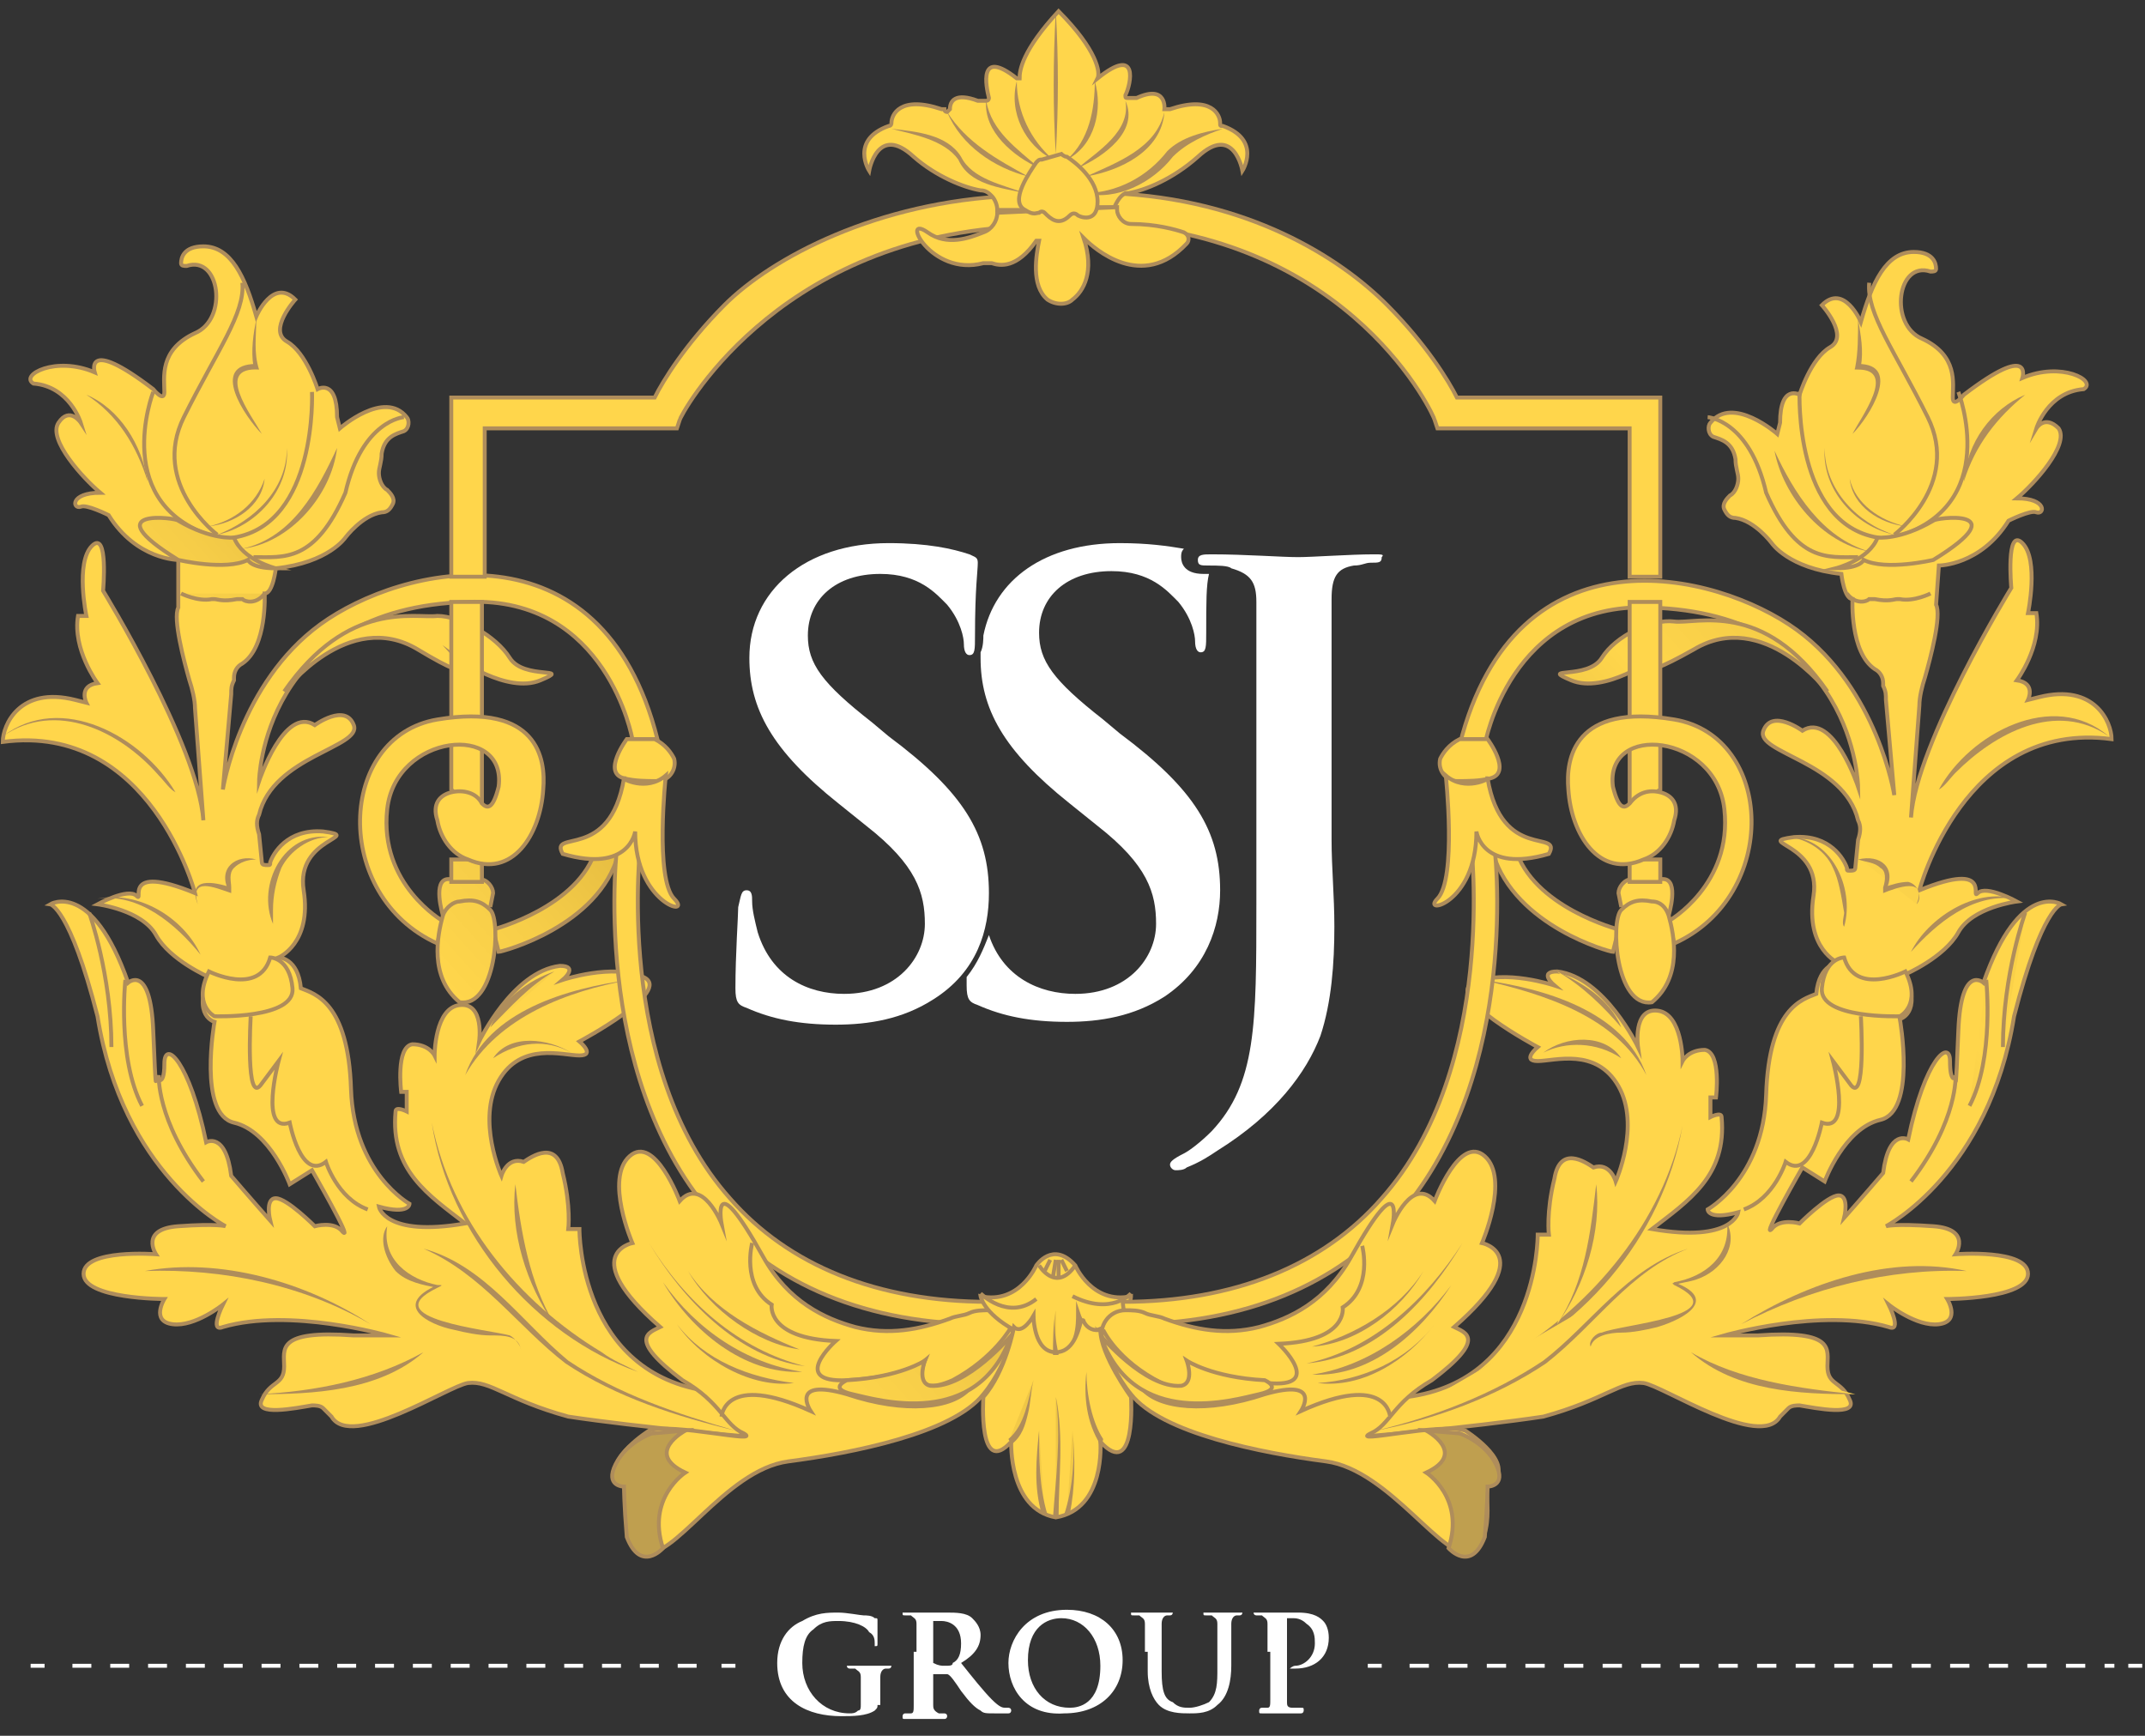 <svg xmlns="http://www.w3.org/2000/svg" width="110" height="89" viewBox="0 0 110 89" fill="none"><rect x="0" y="0" width="110" height="89" fill="#333333" stroke="none"/><g clip-path="url(#clip0_51_473)"><path d="M38.143 73.64C38.143 73.64 33 73.21 29.143 72.635C26 71.774 25.143 70.769 24 70.913C23 71.056 18 74.358 17 72.635C16.857 72.492 16.714 72.349 16.572 72.205C16.429 72.061 16.143 72.061 16 72.061C15.143 72.205 13 72.635 13.429 71.774C13.857 70.769 14.572 71.056 14.572 70.052C14.572 69.19 14.143 68.186 18.143 68.473H19.857C19.857 68.473 14.857 67.037 11.429 68.042C10.714 68.329 11.429 66.894 11.429 66.894C11.429 66.894 10 68.042 8.857 67.898C7.714 67.755 8.429 66.606 8.429 66.606C8.429 66.606 4.286 66.606 4.286 65.315C4.286 64.023 8 64.31 8 64.31C8 64.31 7.143 63.018 9.143 62.874C11.143 62.731 11.572 62.874 11.572 62.874C11.572 62.874 6.286 60.147 5 52.108C3.571 46.51 2.571 46.366 2.571 46.366C2.571 46.366 4.714 45.074 6.571 50.386C6.571 50.386 7.714 49.381 7.857 52.826C8 56.415 8 55.266 8 55.266C8 55.266 8.429 55.84 8.429 54.548C8.429 53.257 9.714 54.405 10.572 58.568C10.572 58.568 11.572 57.994 11.857 60.29C12.714 61.295 13.857 62.587 13.857 62.587C13.857 62.587 13.572 61.439 14.143 61.439C14.714 61.439 16.143 62.874 16.143 62.874C16.143 62.874 17.143 62.587 17.572 63.161C18.143 63.736 16 60.003 16 60.003L14.857 60.721C14.857 60.721 13.857 57.994 12 57.563C10.143 57.132 11 52.395 11 52.395C11 52.395 9.857 52.108 10.714 50.099C10.714 50.099 8.714 49.237 8 47.945C7.286 46.653 5 46.366 5 46.366C5 46.366 6.571 45.505 7 45.935C7.429 46.366 6.143 44.213 10 45.792C10 45.792 7.714 37.036 0.143 38.04C0.143 37.179 1 35.169 3.857 35.887L4.429 36.031C4.429 36.031 4 35.169 5 35.026C5 35.026 3.714 33.303 4 31.581H4.429C4.429 31.581 3.857 28.853 4.714 27.992C5.571 27.131 5.286 30.289 5.286 30.289C5.286 30.289 10.143 38.184 10.429 42.06L10 36.318C10 35.887 9.857 35.313 9.714 34.882C9.429 33.877 8.857 31.724 9.143 31.15V28.71C9.143 28.71 7 28.71 5.571 26.413C5.571 26.413 4.429 25.839 4.143 25.982C3.714 26.126 3.571 25.265 5.143 25.265C4.286 24.547 2.429 22.537 3 21.676C3.571 20.815 4.143 21.676 4.143 21.676C4.143 21.676 3.571 19.81 1.714 19.666C1 19.235 2.857 18.231 4.857 19.092C4.857 19.092 4.286 17.226 7.857 19.953C7.857 19.953 8.429 20.671 8.429 20.097C8.429 19.379 8.143 17.944 10 17.082C11.714 16.365 11.286 13.063 9.571 13.637C9.429 13.637 9.286 13.637 9.286 13.494C9.286 13.207 9.429 12.632 10.429 12.632C11.857 12.632 12.572 14.211 13.143 16.221C13.143 16.221 14 14.211 15.143 15.36C15.143 15.36 13.714 16.939 14.714 17.513C15.714 18.087 16.286 19.953 16.286 19.953C16.286 19.953 17.286 19.379 17.286 21.389L17.429 21.963C17.429 21.963 19.714 19.953 20.857 21.389C21 21.532 21 21.963 20.714 22.107C20.286 22.25 19.714 22.394 19.572 23.255C19.572 23.686 19.429 23.973 19.429 24.26C19.429 24.547 19.572 24.977 19.857 25.121C20 25.265 20.286 25.552 20.143 25.839C20 26.126 19.857 26.269 19.572 26.269C18.572 26.413 17.714 27.561 17.714 27.561C17.714 27.561 16.857 28.853 14.143 29.14C14.143 29.14 14 30.432 13.572 30.432C13.572 30.432 13.714 33.16 12.429 34.021C12.143 34.165 12 34.452 12 34.739V34.882C11.857 35.169 11.857 35.313 11.857 35.6L11.429 40.481C11.429 40.481 12.286 35.026 16.429 32.011C20.572 28.997 30.857 26.556 33.714 37.897H32.429C32.429 37.897 31.143 30.576 24 30.863C13.429 31.15 13.286 40.05 13.286 40.05C13.286 40.05 14.572 36.174 16.143 37.179C16.143 37.179 17.714 36.031 18.143 37.179C18.572 38.328 14 38.758 13.286 41.773C13.143 42.06 13.143 42.347 13.286 42.778L13.429 44.213C13.429 44.356 13.572 44.356 13.714 44.356C13.857 44.356 13.857 44.356 13.857 44.213C14 43.782 14.714 42.49 16.572 42.634C18.714 42.921 15.143 42.921 15.572 45.648C16 48.376 14.286 49.094 14.286 49.094C14.286 49.094 15.286 49.094 15.429 50.673C16.143 50.96 17.857 51.39 18 55.84C18.143 60.147 21 61.726 21 61.726C21 61.726 21 62.3 19.429 61.869C19.429 61.869 19.714 63.449 23.857 62.731C22 61.295 20 60.003 20.286 56.989C20.286 56.702 20.857 56.989 20.857 56.989V55.984H20.572C20.572 55.984 20.286 53.687 21.143 53.544C22 53.544 22.286 54.118 22.286 54.118C22.286 54.118 22.286 51.678 23.572 51.534C24.857 51.39 24.572 53.4 24.572 53.4C24.572 53.4 26.286 49.811 28.714 49.524C29.714 49.524 28.857 50.242 28.857 50.242C28.857 50.242 31.429 49.381 33 50.099C34.572 50.816 29.714 53.4 29.714 53.4C29.714 53.4 30.572 54.118 29.714 54.118C28.857 54.118 26.714 53.4 25.572 55.41C24.429 57.419 25.714 60.29 25.714 60.29C25.714 60.29 26 59.285 26.857 59.573C27.286 59.285 28.572 58.424 28.857 60.147C29.286 61.869 29.143 63.018 29.143 63.018H29.714C29.714 63.161 29.714 70.482 36.429 71.344L38.143 73.64Z" fill="#FFD64B" stroke="#AF8D5B" stroke-width="0.201" stroke-miterlimit="10"></path><path d="M14.572 35.456C14.572 35.456 17.857 31.15 21.429 33.303C25 35.456 23.429 33.734 23.429 33.734C23.429 33.734 26 35.6 27.714 34.882C29.429 34.165 26.857 34.882 26.143 33.734C25.429 32.586 23.572 31.581 22.429 31.581C21.286 31.724 17.857 30.719 14.572 35.456Z" fill="#FFD64B" stroke="#AF8D5B" stroke-width="0.201" stroke-miterlimit="10"></path><path d="M22.714 46.94C22.714 46.94 22.143 45.074 23 45.074C23.429 45.074 24.143 45.074 24.571 45.074C25 45.074 25.286 45.505 25.286 45.792L25.143 46.51" fill="url(#paint0_linear_51_473)"></path><path d="M22.714 46.94C22.714 46.94 22.143 45.074 23 45.074C23.429 45.074 24.143 45.074 24.571 45.074C25 45.074 25.286 45.505 25.286 45.792L25.143 46.51" stroke="#AF8D5B" stroke-width="0.201" stroke-miterlimit="10"></path><path d="M24.714 41.916L23.143 40.481V30.863H24.714V41.916Z" fill="#FFD64B" stroke="#AF8D5B" stroke-width="0.201" stroke-miterlimit="10"></path><path d="M24.714 29.571H23.143V20.384H33.572C34 19.523 35.143 17.657 37.143 15.647C39.572 13.207 45 10.336 51.857 10.049L52 11.627C39.572 12.345 34.857 21.389 34.857 21.532L34.714 21.963H24.857V29.571H24.714Z" fill="#FFD64B" stroke="#AF8D5B" stroke-width="0.201" stroke-miterlimit="10"></path><path d="M24.714 44.069H23.143V45.218H24.714V44.069Z" fill="url(#paint1_linear_51_473)" stroke="#AF8D5B" stroke-width="0.201" stroke-miterlimit="10"></path><path d="M32.143 37.897C32.143 37.897 30.857 39.619 32 39.907C32.572 40.05 33.143 40.05 33.714 40.05C34.286 40.05 34.714 39.476 34.572 38.902C34.429 38.615 34.143 38.184 33.572 37.897H32.143Z" fill="#FFD64B" stroke="#AF8D5B" stroke-width="0.201" stroke-miterlimit="10"></path><path d="M23.143 40.624C22.571 40.768 22.143 41.198 22.429 42.06C22.571 42.921 23.143 43.782 24 44.069C26.286 45.074 27.714 42.778 27.857 40.481C28 38.902 27.571 36.031 22.429 36.892C17.286 37.753 17 45.935 22.429 48.376L22.714 47.227C22.714 47.227 19.429 45.361 19.857 41.486C20.286 37.61 26 37.035 25.571 40.337C25.286 41.486 25 41.486 24.714 41.198C24.429 40.624 23.714 40.481 23.143 40.624Z" fill="#FFD64B" stroke="#AF8D5B" stroke-width="0.201" stroke-miterlimit="10"></path><path d="M10.714 49.811C10.714 49.811 13.286 51.103 13.857 49.094C13.857 49.094 14.857 49.094 15 50.673C15.143 52.252 11 52.108 11 52.108C11 52.108 9.857 51.534 10.714 49.811Z" fill="#FFD64B" stroke="#AF8D5B" stroke-width="0.201" stroke-miterlimit="10"></path><path d="M12.857 52.108C12.857 52.108 12.572 56.845 13.429 55.553C14.286 54.405 14.286 54.405 14.286 54.405C14.286 54.405 13.286 58.137 14.857 57.563C14.857 57.563 15.429 60.578 16.714 59.573C16.714 59.573 17.286 61.439 18.857 62.013" stroke="#AF8D5B" stroke-width="0.201" stroke-miterlimit="10"></path><path d="M19.857 62.874C19.572 64.597 21 65.602 22.429 65.889C22.714 65.889 22.714 65.889 22.429 66.032C19.143 67.611 25.143 68.186 26.143 68.473C26.429 68.616 26.714 69.047 26.714 69.19C26.572 68.473 25.857 68.473 25.143 68.473C24.572 68.473 23.857 68.329 23.286 68.186C21.857 67.898 20.143 66.894 22.429 65.889V66.032C21.714 65.889 20.857 65.745 20.286 65.171C19.714 64.453 19.429 63.449 19.857 62.874Z" fill="#AF8D5B"></path><path d="M22.143 57.563C23.143 62.587 26.572 66.75 30.857 69.334C31.429 69.765 32.143 70.052 32.714 70.339C27.429 68.473 23 63.305 22.143 57.563Z" fill="#AF8D5B"></path><path d="M28.429 67.898C27 65.889 26.143 63.161 26.429 60.721C26.714 63.161 27.143 65.745 28.429 67.898Z" fill="#AF8D5B"></path><path d="M37.714 73.353C34.714 72.636 31.571 71.631 29 69.908C26.571 68.042 24.714 65.315 21.714 64.023C24.857 64.884 26.714 67.755 29.143 69.765C31.714 71.487 34.714 72.492 37.714 73.353Z" fill="#AF8D5B"></path><path d="M7.857 20.097C7.857 20.097 5.571 25.982 11.143 27.561C11.429 27.705 11.714 27.705 12 27.561C16.286 26.844 16 20.097 16 20.097" stroke="#AF8D5B" stroke-width="0.201" stroke-miterlimit="10"></path><path d="M11.143 27.418C11.143 27.418 7.714 24.834 9.429 21.389C11.143 17.944 12.572 16.077 12.429 14.498" stroke="#AF8D5B" stroke-width="0.201" stroke-miterlimit="10"></path><path d="M19 67.898C15.571 65.889 11.429 65.028 7.429 65.171C11.286 64.453 15.714 65.745 19 67.898Z" fill="#AF8D5B"></path><path d="M13.429 22.25C12.572 21.389 10.714 18.661 13.143 18.661L13 18.805C12.857 17.944 13 17.082 13.143 16.365C13.143 17.226 13 18.087 13.286 18.948C11 18.805 12.857 21.245 13.429 22.25Z" fill="#AF8D5B"></path><path d="M4.429 20.24C6.143 20.958 7.286 22.824 7.571 24.69C7 22.824 6 21.245 4.429 20.24Z" fill="#AF8D5B"></path><path d="M25.572 48.806L25.286 47.658C25.286 47.658 29.714 46.51 30.572 43.495L31.714 43.782C30.714 47.515 25.714 48.806 25.572 48.806Z" fill="url(#paint2_linear_51_473)" stroke="#AF8D5B" stroke-width="0.201" stroke-miterlimit="10"></path><path d="M22.714 46.94C22.429 47.945 22 50.099 23.571 51.39C25.429 51.678 25.714 47.227 25.143 46.653C24.714 46.223 24.286 46.079 23.571 46.223C23.286 46.223 22.857 46.51 22.714 46.94Z" fill="url(#paint3_linear_51_473)" stroke="#AF8D5B" stroke-width="0.201" stroke-miterlimit="10"></path><path d="M6.429 50.242C6.429 50.242 6 54.261 7.286 56.702" stroke="#AF8D5B" stroke-width="0.201" stroke-miterlimit="10"></path><path d="M8.143 55.123C8.143 55.123 8 57.419 10.429 60.578" stroke="#AF8D5B" stroke-width="0.201" stroke-miterlimit="10"></path><path d="M4.571 46.797C4.571 46.797 5.714 49.955 5.714 53.687" stroke="#AF8D5B" stroke-width="0.201" stroke-miterlimit="10"></path><path d="M9.286 30.432C9.286 30.432 10.143 30.863 10.857 30.72H11C11.143 30.72 11.429 30.863 12.143 30.72C12.286 30.72 12.286 30.72 12.429 30.72C12.572 30.863 13.143 31.007 13.572 30.432" fill="url(#paint4_linear_51_473)"></path><path d="M9.286 30.432C9.286 30.432 10.143 30.863 10.857 30.72H11C11.143 30.72 11.429 30.863 12.143 30.72C12.286 30.72 12.286 30.72 12.429 30.72C12.572 30.863 13.143 31.007 13.572 30.432" stroke="#AF8D5B" stroke-width="0.201" stroke-miterlimit="10"></path><path d="M9.143 28.71C9.143 28.71 11.571 29.284 12.714 28.71C12.714 28.71 12.857 29.14 14.143 29.14C14.143 29.14 12.429 28.71 12 27.561C12 27.561 10.857 27.705 9.143 26.7C9.143 26.557 4.714 25.982 9.143 28.71Z" fill="url(#paint5_linear_51_473)" stroke="#AF8D5B" stroke-width="0.201" stroke-miterlimit="10"></path><path d="M20.714 21.389C20.714 21.389 18.571 21.532 17.714 25.265C16.143 28.853 14.571 28.566 13 28.566" stroke="#AF8D5B" stroke-width="0.201" stroke-miterlimit="10"></path><path d="M10.143 46.366C9.571 44.931 11 45.218 11.857 45.505L11.714 45.648C11.143 44.5 12.143 43.782 13.143 44.069C12.714 44.069 12.286 44.213 12 44.5C11.714 44.787 11.857 45.218 11.857 45.505V45.792C11 45.505 9.714 44.931 10.143 46.366Z" fill="#AF8D5B"></path><path d="M5 46.079C7.143 45.648 9.429 47.084 10.286 48.95C9 47.371 7.143 45.792 5 46.079Z" fill="#AF8D5B"></path><path d="M16.857 42.921C15.857 42.921 14.857 43.639 14.429 44.5C14.143 45.218 14 45.936 14 46.653C14 46.94 14 47.227 14 47.371C13.143 45.361 14.572 42.634 16.857 42.921Z" fill="#AF8D5B"></path><path d="M13.286 71.487C16.143 71.344 19.143 70.769 21.714 69.334C19.429 71.344 16 71.487 13.286 71.487Z" fill="#AF8D5B"></path><path d="M32.286 50.242C29.143 50.816 25.572 52.108 23.857 55.123C25 51.821 29.143 50.673 32.286 50.242Z" fill="#AF8D5B"></path><path d="M29.286 53.974C28 53.257 26.572 53.4 25.286 54.261C26.143 52.969 28.143 53.257 29.286 53.974Z" fill="#AF8D5B"></path><path d="M28.429 49.811C28.429 49.811 26.286 50.816 25.143 52.682Z" fill="url(#paint6_linear_51_473)"></path><path d="M28.429 49.811C27.143 50.529 26.143 51.678 25.143 52.682C25.714 51.247 27.143 50.242 28.429 49.811Z" fill="#AF8D5B"></path><path d="M0.143 37.753C3.143 35.456 7.286 37.753 9 40.624C8.714 40.481 8.429 40.05 8.143 39.763C6.143 37.466 2.857 35.887 0.143 37.753Z" fill="#AF8D5B"></path><path d="M11.143 27.418C13 26.7 14.714 25.121 14.714 22.968C14.857 25.121 13.143 26.987 11.143 27.418Z" fill="#AF8D5B"></path><path d="M10.714 26.987C12 26.7 13.143 25.839 13.571 24.547C13.429 25.982 12 26.844 10.714 26.987Z" fill="#AF8D5B"></path><path d="M12.429 28.136C15 27.561 16.286 25.121 17.286 22.968C17 25.408 14.857 27.848 12.429 28.136Z" fill="#AF8D5B"></path><path d="M50.572 67.898C44.429 67.898 39.714 65.889 36.429 62.157C30.286 54.979 31.572 43.495 31.714 42.921L32.857 43.065C32.857 43.208 31.429 54.692 37.429 61.439C40.429 64.884 45 66.75 50.714 66.75L50.572 67.898Z" fill="#FFD64B" stroke="#AF8D5B" stroke-width="0.201" stroke-miterlimit="10"></path><path d="M34.143 39.763C34.143 39.763 33.572 45.074 34.572 46.079C35.572 47.084 32.572 46.366 32.572 42.634C32.572 42.634 32.286 44.787 28.857 43.782C28.143 42.49 31.286 44.213 32 39.907C31.857 39.907 33.143 40.624 34.143 39.763Z" fill="#FFD64B" stroke="#AF8D5B" stroke-width="0.201" stroke-miterlimit="10"></path><path d="M33.286 73.353C33.286 73.353 31 74.789 31.714 75.794C31.714 75.794 31.857 76.081 32.143 75.937C32.429 75.794 31.572 78.808 33 79.526C34.429 80.244 37.143 75.363 40.429 74.932C43.714 74.502 48.857 73.497 50.429 71.487C51.143 70.626 51.572 69.621 51.857 68.76C52.143 68.042 51.572 67.181 50.714 67.181C50.429 67.181 50 67.181 49.714 67.324C49.429 67.468 49 67.468 48.714 67.611C47.143 68.186 45.572 68.473 43.857 68.042C42.286 67.611 40.429 66.75 39.143 64.453C36.429 59.573 37 62.731 37 62.731C37 62.731 36 60.29 34.857 61.582C34.857 61.582 33.572 58.137 32.286 59.285C31 60.434 32.429 63.736 32.429 63.736C32.429 63.736 29.572 64.31 33.857 68.042C33.286 68.329 32.143 68.616 35 70.769C37 71.918 37.143 73.066 38.143 73.497C39.143 74.071 34.429 72.923 33.286 73.353Z" fill="#FFD64B" stroke="#AF8D5B" stroke-width="0.201" stroke-miterlimit="10"></path><path d="M38.572 63.736C38.572 63.736 38 65.889 39.572 66.894C39.572 66.894 39.286 68.616 42.857 68.76C42.857 68.76 40.429 70.913 43.429 70.769C46.429 70.626 47.429 69.765 47.429 69.765C47.429 69.765 46.572 71.774 48.857 70.769C51 69.621 51.857 68.042 51.857 68.042" stroke="#AF8D5B" stroke-width="0.201" stroke-miterlimit="10"></path><path d="M37 72.636C37 72.636 37.143 70.339 41.571 72.349C41.571 72.349 40.429 70.626 43.429 71.487C46.429 72.492 48.857 72.205 49.714 71.2" stroke="#AF8D5B" stroke-width="0.201" stroke-miterlimit="10"></path><path d="M33.286 63.736C35.143 66.75 37.857 69.19 41.286 70.052C37.857 69.621 35 66.607 33.286 63.736Z" fill="#AF8D5B"></path><path d="M34 65.745C35.714 68.186 38.286 69.908 41.143 70.339C38.143 70.482 35.429 68.186 34 65.745Z" fill="#AF8D5B"></path><path d="M34.714 67.898C36.143 69.765 38.429 70.626 40.714 70.913C38.571 71.2 36 69.765 34.714 67.898Z" fill="#AF8D5B"></path><path d="M35.286 65.171C36.572 67.181 38.857 68.329 41 69.19C38.857 68.903 36.429 67.181 35.286 65.171Z" fill="#AF8D5B"></path><path d="M43.429 70.769C43.429 70.769 42.429 71.2 43.714 71.487C45 71.774 50.143 73.353 51.857 68.473C51.857 68.473 49.572 71.2 47.714 71.056C47 70.913 47.429 69.765 47.429 69.765C47.429 69.765 46.143 70.626 43.429 70.769Z" fill="url(#paint7_linear_51_473)" stroke="#AF8D5B" stroke-width="0.201" stroke-miterlimit="10"></path><path d="M35.143 73.353C35.143 73.353 33 74.502 35.143 75.507C35.143 75.507 33.143 76.798 34 79.382C34 79.382 32.857 80.674 32.143 78.808C32 77.085 32 76.224 32 76.224C32 76.224 31 76.224 31.571 75.076C32.143 73.927 33.429 73.497 33.429 73.497L35.143 73.353Z" fill="#BF9F4F" stroke="#AF8D5B" stroke-width="0.201" stroke-miterlimit="10"></path><path d="M70.143 73.64C70.143 73.64 75.286 73.21 79.143 72.636C82.286 71.774 83.143 70.769 84.286 70.913C85.286 71.056 90.286 74.358 91.286 72.636C91.429 72.492 91.572 72.349 91.714 72.205C91.857 72.061 92.143 72.061 92.286 72.061C93.143 72.205 95.286 72.636 94.857 71.774C94.429 70.769 93.714 71.056 93.714 70.052C93.714 69.19 94.143 68.186 90.143 68.473H88.429C88.429 68.473 93.429 67.037 96.857 68.042C97.572 68.329 96.857 66.894 96.857 66.894C96.857 66.894 98.286 68.042 99.429 67.898C100.571 67.755 99.857 66.606 99.857 66.606C99.857 66.606 104 66.606 104 65.315C104 64.023 100.286 64.31 100.286 64.31C100.286 64.31 101.143 63.018 99.143 62.874C97.143 62.731 96.714 62.874 96.714 62.874C96.714 62.874 102 60.147 103.286 52.108C104.714 46.51 105.714 46.366 105.714 46.366C105.714 46.366 103.571 45.074 101.714 50.386C101.714 50.386 100.571 49.381 100.429 52.826C100.286 56.415 100.286 55.266 100.286 55.266C100.286 55.266 100 55.553 100 54.405C100 53.257 98.714 54.261 97.857 58.424C97.857 58.424 96.857 57.85 96.572 60.147C95.714 61.152 94.572 62.444 94.572 62.444C94.572 62.444 94.857 61.295 94.286 61.295C93.714 61.295 92.286 62.731 92.286 62.731C92.286 62.731 91.286 62.444 90.857 63.018C90.286 63.592 92.429 59.86 92.429 59.86L93.572 60.578C93.572 60.578 94.572 57.85 96.429 57.419C98.286 56.989 97.429 52.252 97.429 52.252C97.429 52.252 98.572 51.965 97.714 49.955C97.714 49.955 99.714 49.094 100.429 47.802C101.143 46.51 103.429 46.223 103.429 46.223C103.429 46.223 101.857 45.361 101.429 45.792C101 46.223 102.286 44.069 98.429 45.648C98.429 45.648 100.714 36.892 108.286 37.897C108.286 37.036 107.429 35.026 104.571 35.744L104 35.887C104 35.887 104.429 35.026 103.429 34.882C103.429 34.882 104.714 33.16 104.429 31.437H104C104 31.437 104.571 28.71 103.714 27.849C102.857 26.987 103.143 30.145 103.143 30.145C103.143 30.145 98.286 38.04 98 41.916L98.429 36.174C98.429 35.744 98.572 35.169 98.714 34.739C99 33.734 99.572 31.581 99.286 31.006L99.429 28.997C99.429 28.997 101.571 28.997 103 26.7C103 26.7 104.143 26.126 104.429 26.269C104.857 26.413 105 25.552 103.429 25.552C104.286 24.834 106.143 22.824 105.571 21.963C104.857 21.245 104.429 21.963 104.429 21.963C104.429 21.963 105 20.097 106.857 19.953C107.571 19.523 105.714 18.518 103.714 19.379C103.714 19.379 104.286 17.513 100.714 20.24C100.714 20.24 100.143 20.958 100.143 20.384C100.143 19.666 100.429 18.231 98.572 17.369C96.857 16.652 97.286 13.35 99 13.924C99.143 13.924 99.286 13.924 99.286 13.781C99.286 13.494 99.143 12.919 98.143 12.919C96.714 12.919 96 14.498 95.429 16.508C95.429 16.508 94.572 14.498 93.429 15.647C93.429 15.647 94.857 17.226 93.857 17.8C92.857 18.374 92.286 20.24 92.286 20.24C92.286 20.24 91.286 19.666 91.286 21.676L91.143 22.25C91.143 22.25 88.857 20.24 87.714 21.676C87.572 21.819 87.572 22.25 87.857 22.394C88.286 22.537 88.857 22.681 89 23.542C89 23.973 89.143 24.26 89.143 24.547C89.143 24.834 89 25.265 88.714 25.408C88.572 25.552 88.286 25.839 88.429 26.126C88.572 26.413 88.714 26.556 89 26.556C90 26.7 90.857 27.849 90.857 27.849C90.857 27.849 91.714 29.14 94.429 29.427C94.429 29.427 94.572 30.719 95 30.719C95 30.719 94.857 33.447 96.143 34.308C96.429 34.452 96.572 34.739 96.572 35.026V35.169C96.714 35.456 96.714 35.6 96.714 35.887L97.143 40.768C97.143 40.768 96.286 35.313 92.143 32.298C88 29.284 77.714 26.844 74.857 38.184H76.143C76.143 38.184 77.429 30.863 84.572 31.15C95.143 31.437 95.286 40.337 95.286 40.337C95.286 40.337 94 36.461 92.429 37.466C92.429 37.466 90.857 36.318 90.429 37.466C90 38.615 94.572 39.045 95.286 42.06C95.429 42.347 95.429 42.634 95.286 43.065L95.143 44.5C95.143 44.644 95 44.644 94.857 44.644C94.714 44.644 94.714 44.644 94.714 44.5C94.572 44.069 93.857 42.778 92 42.921C89.857 43.208 93.429 43.208 93 45.936C92.572 48.663 94.286 49.381 94.286 49.381C94.286 49.381 93.286 49.381 93.143 50.96C92.429 51.247 90.714 51.678 90.572 56.127C90.429 60.434 87.572 62.013 87.572 62.013C87.572 62.013 87.572 62.587 89.143 62.157C89.143 62.157 88.857 63.736 84.714 63.018C86.572 61.582 88.572 60.29 88.286 57.276C88.286 56.989 87.714 57.276 87.714 57.276V56.271H88C88 56.271 88.286 53.974 87.429 53.831C86.572 53.831 86.286 54.405 86.286 54.405C86.286 54.405 86.286 51.965 85 51.821C83.714 51.678 84 53.687 84 53.687C84 53.687 82.286 50.099 79.857 49.811C78.857 49.811 79.714 50.529 79.714 50.529C79.714 50.529 77.143 49.668 75.572 50.386C74 51.103 78.857 53.687 78.857 53.687C78.857 53.687 78 54.405 78.857 54.405C79.714 54.405 81.857 53.687 83 55.697C84.143 57.706 82.857 60.578 82.857 60.578C82.857 60.578 82.572 59.573 81.714 59.86C81.286 59.573 80 58.711 79.714 60.434C79.286 62.157 79.429 63.305 79.429 63.305H78.857C78.857 63.449 78.857 70.769 72.143 71.631L70.143 73.64Z" fill="#FFD64B" stroke="#AF8D5B" stroke-width="0.201" stroke-miterlimit="10"></path><path d="M93.714 35.456C93.714 35.456 90.429 31.15 86.857 33.303C83.286 35.313 84.857 33.734 84.857 33.734C84.857 33.734 82.286 35.6 80.572 34.882C78.857 34.164 81.429 34.882 82.143 33.734C82.857 32.586 84.714 31.724 85.857 31.868C87 32.011 90.429 30.719 93.714 35.456Z" fill="url(#paint8_linear_51_473)" stroke="#AF8D5B" stroke-width="0.201" stroke-miterlimit="10"></path><path d="M85.572 46.94C85.572 46.94 86.143 45.074 85.286 45.074C84.857 45.074 84.143 45.074 83.714 45.074C83.286 45.074 83 45.505 83 45.792L83.143 46.51" fill="#FFD64B"></path><path d="M85.572 46.94C85.572 46.94 86.143 45.074 85.286 45.074C84.857 45.074 84.143 45.074 83.714 45.074C83.286 45.074 83 45.505 83 45.792L83.143 46.51" stroke="#AF8D5B" stroke-width="0.201" stroke-miterlimit="10"></path><path d="M83.572 41.486L85.143 40.481V30.863H83.572V41.486Z" fill="#FFD64B" stroke="#AF8D5B" stroke-width="0.201" stroke-miterlimit="10"></path><path d="M83.571 29.571H85.143V20.384H74.714C74.286 19.523 73.143 17.657 71.143 15.647C68.714 13.207 64 10.192 57 9.905V11.484C69.429 12.202 73.571 21.389 73.571 21.532L73.714 21.963H83.571V29.571Z" fill="#FFD64B" stroke="#AF8D5B" stroke-width="0.201" stroke-miterlimit="10"></path><path d="M85.143 44.069H83.572V45.218H85.143V44.069Z" fill="#FFD64B" stroke="#AF8D5B" stroke-width="0.201" stroke-miterlimit="10"></path><path d="M76.286 37.897C76.286 37.897 77.571 39.619 76.429 39.907C75.857 40.05 75.286 40.05 74.714 40.05C74.143 40.05 73.714 39.476 73.857 38.902C74 38.615 74.286 38.184 74.857 37.897H76.286Z" fill="#FFD64B" stroke="#AF8D5B" stroke-width="0.201" stroke-miterlimit="10"></path><path d="M85.143 40.624C85.714 40.768 86.143 41.198 85.857 42.06C85.714 42.921 85.143 43.782 84.286 44.069C82 45.074 80.572 42.778 80.429 40.481C80.286 38.902 80.714 36.031 85.857 36.892C91 37.753 91.286 45.935 85.857 48.376L85.572 47.227C85.572 47.227 88.857 45.361 88.429 41.486C88 37.61 82.286 37.035 82.714 40.337C83 41.486 83.286 41.486 83.572 41.198C84 40.624 84.572 40.481 85.143 40.624Z" fill="#FFD64B" stroke="#AF8D5B" stroke-width="0.201" stroke-miterlimit="10"></path><path d="M97.714 49.811C97.714 49.811 95.143 51.103 94.571 49.094C94.571 49.094 93.572 49.094 93.429 50.673C93.286 52.252 97.429 52.108 97.429 52.108C97.429 52.108 98.572 51.534 97.714 49.811Z" fill="#FFD64B" stroke="#AF8D5B" stroke-width="0.201" stroke-miterlimit="10"></path><path d="M95.429 52.108C95.429 52.108 95.714 56.845 94.857 55.553C94 54.405 94 54.405 94 54.405C94 54.405 95 58.137 93.429 57.563C93.429 57.563 92.857 60.577 91.571 59.572C91.571 59.572 91 61.439 89.429 62.013" stroke="#AF8D5B" stroke-width="0.201" stroke-miterlimit="10"></path><path d="M88.572 62.731C89.143 63.879 88.286 65.171 87 65.602C86.572 65.745 86.286 65.745 85.857 65.889V65.745C88.143 66.606 86.429 67.611 85 68.042C84.429 68.186 83.714 68.329 83.143 68.329C82.572 68.329 81.714 68.473 81.572 69.047C81.429 68.76 81.857 68.329 82.143 68.329C83.143 67.898 89.143 67.468 85.857 65.889C85.714 65.745 85.714 65.889 85.857 65.745C87.429 65.458 88.714 64.453 88.572 62.731Z" fill="#AF8D5B"></path><path d="M86.286 57.706C85.286 63.448 81 68.472 75.572 70.482C76.143 70.052 76.857 69.764 77.429 69.477C81.714 66.894 85.286 62.587 86.286 57.706Z" fill="#AF8D5B"></path><path d="M79.857 67.898C79.857 67.898 81.714 65.314 81.857 60.721Z" fill="#FFD64B"></path><path d="M79.857 67.898C81.286 65.745 81.572 63.161 81.857 60.721C82.143 63.161 81.286 65.889 79.857 67.898Z" fill="#AF8D5B"></path><path d="M70.572 73.353C70.572 73.353 77.714 71.918 80.857 68.329C84 64.74 86.572 64.023 86.572 64.023" fill="#FFD64B"></path><path d="M70.572 73.353C73.572 72.635 76.572 71.487 79.143 69.764C81.572 67.898 83.429 65.027 86.572 64.023C83.572 65.171 81.857 67.898 79.286 69.908C76.714 71.631 73.572 72.779 70.572 73.353Z" fill="#AF8D5B"></path><path d="M100.429 20.097C100.429 20.097 102.714 25.982 97.143 27.561C96.857 27.705 96.572 27.705 96.286 27.561C92 26.844 92.286 20.097 92.286 20.097" stroke="#AF8D5B" stroke-width="0.201" stroke-miterlimit="10"></path><path d="M97.143 27.418C97.143 27.418 100.571 24.834 98.857 21.389C97.143 17.944 95.714 16.077 95.857 14.498" stroke="#AF8D5B" stroke-width="0.201" stroke-miterlimit="10"></path><path d="M89.286 67.898C89.286 67.898 94.572 64.31 100.857 65.171Z" fill="#FFD64B"></path><path d="M89.286 67.898C92.714 65.745 97 64.31 100.857 65.171C96.857 65.028 92.857 66.032 89.286 67.898Z" fill="#AF8D5B"></path><path d="M95 22.25C95.429 21.389 97.286 18.948 95.286 18.948C95 18.948 95.143 18.948 95.143 18.805C95.286 18.087 95.286 17.226 95.286 16.364C95.429 17.226 95.571 17.944 95.429 18.805L95.286 18.661C97.571 18.661 95.857 21.389 95 22.25Z" fill="#AF8D5B"></path><path d="M103.857 20.24C102.429 21.389 101.286 22.824 100.714 24.69C100.857 22.681 102.143 20.958 103.857 20.24Z" fill="#AF8D5B"></path><path d="M82.714 48.806L83 47.658C83 47.658 78.572 46.51 77.714 43.495L76.572 43.782C77.714 47.515 82.572 48.806 82.714 48.806Z" fill="#FFD64B" stroke="#AF8D5B" stroke-width="0.201" stroke-miterlimit="10"></path><path d="M85.572 46.94C85.857 47.945 86.286 50.099 84.714 51.39C82.857 51.678 82.572 47.227 83.143 46.653C83.572 46.223 84 46.079 84.714 46.223C85.143 46.223 85.429 46.51 85.572 46.94Z" fill="#FFD64B" stroke="#AF8D5B" stroke-width="0.201" stroke-miterlimit="10"></path><path d="M101.857 50.242C101.857 50.242 102.286 54.261 101 56.702Z" fill="url(#paint9_linear_51_473)"></path><path d="M101.857 50.242C101.857 50.242 102.286 54.261 101 56.702" stroke="#AF8D5B" stroke-width="0.201" stroke-miterlimit="10"></path><path d="M100.286 55.123C100.286 55.123 100.429 57.419 98 60.577Z" fill="#FFD64B"></path><path d="M100.286 55.123C100.286 55.123 100.429 57.419 98 60.577" stroke="#AF8D5B" stroke-width="0.201" stroke-miterlimit="10"></path><path d="M103.857 46.797C103.857 46.797 102.714 49.955 102.714 53.687Z" fill="url(#paint10_linear_51_473)"></path><path d="M103.857 46.797C103.857 46.797 102.714 49.955 102.714 53.687" stroke="#AF8D5B" stroke-width="0.201" stroke-miterlimit="10"></path><path d="M99 30.432C99 30.432 98.143 30.863 97.429 30.719H97.286C97.143 30.719 96.857 30.863 96.143 30.719C96 30.719 96 30.719 95.857 30.719C95.714 30.863 95.143 31.006 94.714 30.432" stroke="#AF8D5B" stroke-width="0.201" stroke-miterlimit="10"></path><path d="M99.143 28.71C99.143 28.71 96.714 29.284 95.572 28.71C95.572 28.71 95.429 29.14 94.143 29.14C94.143 29.14 95.857 28.71 96.286 27.561C96.286 27.561 97.429 27.705 99.143 26.7C99.143 26.556 103.571 25.982 99.143 28.71Z" fill="#FFD64B" stroke="#AF8D5B" stroke-width="0.201" stroke-miterlimit="10"></path><path d="M87.572 21.389C87.572 21.389 89.714 21.532 90.572 25.265C92.143 28.853 93.714 28.566 95.286 28.566" stroke="#AF8D5B" stroke-width="0.201" stroke-miterlimit="10"></path><path d="M98.286 46.366C98.286 46.366 99 44.644 96.714 45.648C96.714 45.648 97.429 43.926 95.429 44.069" fill="url(#paint11_linear_51_473)"></path><path d="M98.286 46.366C98.857 44.931 97.286 45.505 96.572 45.792V45.505C96.714 45.074 96.714 44.644 96.429 44.5C96.143 44.213 95.714 44.213 95.286 44.069C96.429 43.782 97.286 44.5 96.714 45.648L96.572 45.505C97 45.361 97.429 45.218 97.857 45.218C98.429 45.361 98.572 46.079 98.286 46.366Z" fill="#AF8D5B"></path><path d="M103.286 46.079C101.143 45.792 99.286 47.371 98 48.806C98.857 47.084 101.286 45.505 103.286 46.079Z" fill="#AF8D5B"></path><path d="M91.572 42.921C93.857 42.777 95.143 45.505 94.572 47.514C94.429 47.371 94.572 46.94 94.572 46.797C94.429 45.935 94.286 45.074 94 44.5C93.572 43.495 92.429 42.921 91.572 42.921Z" fill="#AF8D5B"></path><path d="M95.143 71.487C95.143 71.487 89.286 71.487 86.714 69.334Z" fill="#FFD64B"></path><path d="M95.143 71.487C92.286 71.487 89 71.344 86.714 69.334C89.143 70.769 92.286 71.2 95.143 71.487Z" fill="#AF8D5B"></path><path d="M76 50.242C76 50.242 82.857 51.103 84.286 55.123Z" fill="#FFD64B"></path><path d="M76 50.242C79.143 50.673 83.286 51.821 84.429 55.123C82.857 52.108 79.143 50.96 76 50.242Z" fill="#AF8D5B"></path><path d="M79.143 53.974C80.286 53.113 82.286 52.969 83.143 54.261C81.857 53.4 80.286 53.4 79.143 53.974Z" fill="#AF8D5B"></path><path d="M79.857 49.811C79.857 49.811 82 50.816 83.143 52.682Z" fill="#FFD64B"></path><path d="M79.857 49.811C81.143 50.386 82.572 51.247 83.143 52.682C82.286 51.677 81.143 50.529 79.857 49.811Z" fill="#AF8D5B"></path><path d="M108.143 37.753C105.429 35.887 102.286 37.61 100.286 39.619C100 39.906 99.714 40.337 99.429 40.481C101 37.61 105.286 35.313 108.143 37.753Z" fill="#AF8D5B"></path><path d="M97.143 27.418C95.143 26.987 93.429 25.121 93.571 22.968C93.571 25.121 95.286 26.844 97.143 27.418Z" fill="#AF8D5B"></path><path d="M97.714 26.987C96.429 26.843 95 25.982 94.857 24.547C95.143 25.839 96.429 26.7 97.714 26.987Z" fill="#AF8D5B"></path><path d="M95.857 28.279C93.429 27.848 91.429 25.408 91 23.111C92 25.265 93.429 27.561 95.857 28.279Z" fill="#AF8D5B"></path><path d="M53.429 10.766H53.286H52.714H52H51.143C51.143 10.479 51 10.192 50.857 10.048C50.714 9.905 50.572 9.761 50.286 9.761C49.429 9.618 48 9.044 46.857 8.039C45 6.316 44.572 8.756 44.572 8.756C44.572 8.756 43.572 7.177 45.572 6.46C45.714 6.46 45.714 6.316 45.714 6.316C45.714 5.886 46.143 4.881 48.286 5.598H48.429C48.429 5.742 48.572 5.742 48.572 5.742L48.714 5.598C48.714 5.168 49 4.737 50.143 5.168H50.572C50.714 5.168 50.714 5.024 50.714 5.024C50.572 4.45 50.143 2.44 52.143 4.019H52.286C52.286 3.589 52.429 2.584 54.286 0.574C56.286 2.584 56.429 3.732 56.286 4.019C58.429 2.297 58 4.306 57.714 4.881C57.714 5.024 57.714 5.024 57.857 5.024H58.286C59.857 4.306 59.714 5.598 59.714 5.598H60C62.143 4.881 62.572 5.886 62.572 6.316C62.572 6.46 62.572 6.46 62.714 6.46C64.714 7.177 63.714 8.756 63.714 8.756C63.714 8.756 63.286 6.316 61.429 8.039C60.143 9.187 58.714 9.761 57.857 9.905C57.857 9.905 57.857 9.905 57.714 9.905C57.429 10.048 57.286 10.335 57.143 10.623H57H56.143" fill="#FFD64B"></path><path d="M53.429 10.766H53.286H52.714H52H51.143C51.143 10.479 51 10.192 50.857 10.048C50.714 9.905 50.572 9.761 50.286 9.761C49.429 9.618 48 9.044 46.857 8.039C45 6.316 44.572 8.756 44.572 8.756C44.572 8.756 43.572 7.177 45.572 6.46C45.714 6.46 45.714 6.316 45.714 6.316C45.714 5.886 46.143 4.881 48.286 5.598H48.429C48.429 5.742 48.572 5.742 48.572 5.742L48.714 5.598C48.714 5.168 49 4.737 50.143 5.168H50.572C50.714 5.168 50.714 5.024 50.714 5.024C50.572 4.45 50.143 2.44 52.143 4.019H52.286C52.286 3.589 52.429 2.584 54.286 0.574C56.286 2.584 56.429 3.732 56.286 4.019C58.429 2.297 58 4.306 57.714 4.881C57.714 5.024 57.714 5.024 57.857 5.024H58.286C59.857 4.306 59.714 5.598 59.714 5.598H60C62.143 4.881 62.572 5.886 62.572 6.316C62.572 6.46 62.572 6.46 62.714 6.46C64.714 7.177 63.714 8.756 63.714 8.756C63.714 8.756 63.286 6.316 61.429 8.039C60.143 9.187 58.714 9.761 57.857 9.905C57.857 9.905 57.857 9.905 57.714 9.905C57.429 10.048 57.286 10.335 57.143 10.623H57H56.143" stroke="#AF8D5B" stroke-width="0.201" stroke-miterlimit="10"></path><path d="M55.143 64.884C55.143 64.884 56 66.894 58 66.463C58 66.463 58 67.611 56.286 68.186C55.714 68.329 55.429 67.755 55.286 67.324C55.286 67.898 55.286 69.334 54.143 69.477C52.714 69.334 53 67.468 53 67.468C53 67.468 52.857 68.616 52 68.186C50.429 67.324 50.286 66.463 50.286 66.463C52.286 66.894 53.143 64.884 53.143 64.884C53.143 64.884 54 63.592 55.143 64.884Z" fill="#FFD64B" stroke="#AF8D5B" stroke-width="0.201" stroke-miterlimit="10"></path><path d="M57.714 67.898C63.857 67.898 68.572 65.889 71.857 62.157C78 54.979 76.714 43.495 76.572 42.921L75.429 43.065C75.429 43.208 76.857 54.692 70.857 61.439C67.857 64.884 63.286 66.75 57.572 66.75L57.714 67.898Z" fill="#FFD64B" stroke="#AF8D5B" stroke-width="0.201" stroke-miterlimit="10"></path><path d="M74.143 39.763C74.143 39.763 74.714 45.074 73.714 46.079C72.857 46.94 75.714 46.366 75.714 42.634C75.714 42.634 76 44.787 79.429 43.782C80.143 42.49 77 44.213 76.286 39.907C76.429 39.907 75.143 40.624 74.143 39.763Z" fill="#FFD64B" stroke="#AF8D5B" stroke-width="0.201" stroke-miterlimit="10"></path><path d="M75.143 73.353C75.143 73.353 77.429 74.789 76.714 75.794C76.714 75.794 76.572 76.081 76.286 75.937C76 75.937 76.857 78.808 75.429 79.526C74.143 80.244 71.286 75.363 68 74.932C64.714 74.502 59.572 73.497 58 71.487C57.286 70.626 56.857 69.621 56.572 68.76C56.286 68.042 56.857 67.181 57.714 67.181C58 67.181 58.429 67.181 58.714 67.324C59 67.468 59.429 67.468 59.714 67.611C61.286 68.186 62.857 68.473 64.572 68.042C66.143 67.611 68 66.75 69.286 64.453C72 59.573 71.429 62.731 71.429 62.731C71.429 62.731 72.429 60.29 73.572 61.582C73.572 61.582 74.857 58.137 76.143 59.285C77.429 60.434 76 63.736 76 63.736C76 63.736 78.857 64.31 74.572 68.042C75.143 68.329 76.286 68.616 73.429 70.769C71.429 71.918 71.286 73.066 70.286 73.497C69.143 74.071 73.857 72.923 75.143 73.353Z" fill="#FFD64B" stroke="#AF8D5B" stroke-width="0.201" stroke-miterlimit="10"></path><path d="M56.572 68.186C56.572 68.186 57.286 69.764 59.572 70.913C61.714 72.061 61 69.908 61 69.908C61 69.908 62 70.626 65 70.913C68 71.2 65.572 68.903 65.572 68.903C69.143 68.76 68.857 67.037 68.857 67.037C70.429 66.032 69.857 63.879 69.857 63.879" stroke="#AF8D5B" stroke-width="0.201" stroke-miterlimit="10"></path><path d="M71.286 72.636C71.286 72.636 71.143 70.339 66.714 72.349C66.714 72.349 67.857 70.626 64.857 71.487C61.857 72.492 59.429 72.205 58.572 71.2" fill="#FFD64B"></path><path d="M71.286 72.636C71.286 72.636 71.143 70.339 66.714 72.349C66.714 72.349 67.857 70.626 64.857 71.487C61.857 72.492 59.429 72.205 58.572 71.2" stroke="#AF8D5B" stroke-width="0.201" stroke-miterlimit="10"></path><path d="M75 63.736C73.286 66.606 70.571 69.621 67 69.908C70.429 69.19 73.143 66.606 75 63.736Z" fill="#AF8D5B"></path><path d="M74.429 65.889C72.857 68.329 70.286 70.626 67.286 70.482C70.143 70.052 72.714 68.186 74.429 65.889Z" fill="#AF8D5B"></path><path d="M73.572 67.898C72.143 69.765 69.857 71.2 67.572 70.913C69.857 70.769 72.143 69.765 73.572 67.898Z" fill="#AF8D5B"></path><path d="M73 65.171C71.857 67.181 69.572 68.903 67.286 69.047C69.429 68.473 71.714 67.181 73 65.171Z" fill="#AF8D5B"></path><path d="M64.857 70.769C64.857 70.769 65.857 71.2 64.571 71.487C63.286 71.774 58.143 73.353 56.429 68.473C56.429 68.473 58.714 71.2 60.571 71.056C61.286 70.913 60.857 69.765 60.857 69.765C60.857 69.765 62.143 70.626 64.857 70.769Z" fill="#FFD64B" stroke="#AF8D5B" stroke-width="0.201" stroke-miterlimit="10"></path><path d="M73.143 73.353C73.143 73.353 75.286 74.502 73.143 75.507C73.143 75.507 75.143 76.798 74.286 79.382C74.286 79.382 75.429 80.674 76.143 78.808C76.286 77.085 76.286 76.224 76.286 76.224C76.286 76.224 77.286 76.224 76.714 75.076C76.143 73.927 74.857 73.497 74.857 73.497L73.143 73.353Z" fill="#BF9F4F" stroke="#AF8D5B" stroke-width="0.201" stroke-miterlimit="10"></path><path d="M54.143 0.574C54.286 3.015 54.286 5.455 54.143 7.895C54 5.598 54 3.158 54.143 0.574Z" fill="#AF8D5B"></path><path d="M56.143 4.163C56.571 5.598 56.143 7.465 54.714 8.182C55.857 7.177 56.143 5.598 56.143 4.163Z" fill="#AF8D5B"></path><path d="M57.714 5.168C58.429 6.747 56.572 8.039 55.286 8.613C56.286 7.752 58 6.747 57.714 5.168Z" fill="#AF8D5B"></path><path d="M59.714 5.742C59.571 7.752 57.429 8.756 55.714 9.044C57.286 8.326 59.286 7.608 59.714 5.742Z" fill="#AF8D5B"></path><path d="M62.714 6.603C61.857 6.89 60.857 7.321 60.143 8.039C59.143 9.331 57.286 10.335 55.572 9.905C57.286 9.905 58.857 9.044 59.857 7.752C60.572 7.034 61.714 6.747 62.714 6.603Z" fill="#AF8D5B"></path><path d="M52.143 4.163C52.143 5.742 52.857 7.177 54 8.182C52.571 7.465 51.714 5.742 52.143 4.163Z" fill="#AF8D5B"></path><path d="M50.572 5.168C50.857 6.747 52.143 7.608 53.286 8.613C52 8.039 50.429 6.747 50.572 5.168Z" fill="#AF8D5B"></path><path d="M48.572 5.742C49.572 7.321 51.143 8.182 52.714 9.044C51 8.613 49.286 7.465 48.572 5.742Z" fill="#AF8D5B"></path><path d="M45.714 6.603C47 6.747 48.571 6.89 49.286 8.039C49.857 9.187 51.429 9.474 52.571 9.905C51.286 9.618 49.714 9.474 49.143 8.182C48.429 7.177 46.857 6.89 45.714 6.603Z" fill="#AF8D5B"></path><path d="M51.143 10.91C51.143 11.34 50.857 11.771 50.429 11.915C49.714 12.202 48.571 12.632 47.571 11.915C46.143 10.91 47.714 14.211 50.429 13.493C50.571 13.493 50.714 13.493 50.857 13.493C51.286 13.637 52.143 13.781 53.143 12.345H53.286C53.143 13.063 52.857 14.642 53.714 15.36C54.143 15.647 54.714 15.647 55 15.36C55.571 14.929 56.143 13.924 55.571 12.202C56.143 12.776 58.571 14.929 60.857 12.489C61 12.345 61 12.058 60.714 11.915C60.286 11.771 59.286 11.484 58 11.484C57.571 11.484 57.286 11.053 57.286 10.766V10.623L51.143 10.91Z" fill="#FFD64B" stroke="#AF8D5B" stroke-width="0.201" stroke-miterlimit="10"></path><path d="M53.429 8.182C53.286 8.182 53.286 8.182 53.143 8.326C52.857 8.756 51.714 10.335 52.571 10.766C53 11.053 53.143 10.91 53.286 10.91C53.429 10.766 53.571 10.91 53.571 10.91C53.857 11.197 54.286 11.627 54.857 11.053C55 10.91 55.143 10.91 55.286 11.053C55.571 11.197 56.286 11.34 56.286 10.335C56.286 9.187 55.143 8.326 54.714 8.039C54.571 8.039 54.429 7.895 54.429 7.895L53.429 8.182Z" fill="#FFD64B" stroke="#AF8D5B" stroke-width="0.201" stroke-miterlimit="10"></path><path d="M53.286 64.884C53.286 64.884 54.143 66.319 55.143 64.884" stroke="#AF8D5B" stroke-width="0.201" stroke-miterlimit="10"></path><path d="M58 71.631C58 71.631 56.429 69.478 56.429 68.186C56.429 68.186 55.857 68.329 55.572 67.755C55.572 67.611 55.429 67.755 55.429 67.755C55.286 68.329 55 69.334 54.143 69.334C53 69.334 53 67.468 53 67.468C53 67.468 52.429 68.473 52 68.042C52 68.042 51.572 70.339 50.429 71.631C50.429 71.631 50.143 75.794 51.857 73.927C51.857 73.927 51.714 77.373 54.143 77.803C56.714 77.373 56.429 73.927 56.429 73.927C58.286 75.937 58 71.631 58 71.631Z" fill="#FFD64B" stroke="#AF8D5B" stroke-width="0.201" stroke-miterlimit="10"></path><path d="M54.143 77.803C54.143 77.803 54.572 72.923 54.143 71.631Z" fill="url(#paint12_linear_51_473)"></path><path d="M54 77.803C54.143 75.793 54.429 73.64 54.143 71.631C54.571 73.64 54.286 75.793 54.286 77.803H54Z" fill="#AF8D5B"></path><path d="M54.714 77.66C54.714 77.66 55.286 76.224 55 73.353Z" fill="url(#paint13_linear_51_473)"></path><path d="M54.572 77.66C55 76.368 55.143 74.789 55 73.353C55.143 74.789 55.143 76.224 54.857 77.66H54.572Z" fill="#AF8D5B"></path><path d="M53.572 77.66C53.572 77.66 53 76.224 53.286 73.353Z" fill="url(#paint14_linear_51_473)"></path><path d="M53.429 77.66C53 76.224 53.143 74.789 53.286 73.353C53.286 74.789 53.286 76.224 53.714 77.66H53.429Z" fill="#AF8D5B"></path><path d="M56.429 74.071C55.714 72.923 55.572 71.631 55.714 70.339C55.714 71.487 56 72.923 56.572 73.784C56.572 73.927 56.429 74.071 56.429 74.071Z" fill="#AF8D5B"></path><path d="M51.714 73.927C51.714 73.927 52.429 73.64 53 70.769Z" fill="url(#paint15_linear_51_473)"></path><path d="M51.714 73.784C52.571 73.066 52.714 71.774 53 70.769C52.857 71.344 52.857 71.918 52.714 72.492C52.571 73.066 52.429 73.64 51.857 74.071L51.714 73.784Z" fill="#AF8D5B"></path><path d="M54.144 69.477C54.144 69.477 53.999 67.755 54.144 67.181Z" fill="url(#paint16_linear_51_473)"></path><path d="M54 69.477C54 68.76 54 67.898 54.143 67.181C54 67.898 54.143 68.76 54.286 69.477H54Z" fill="#AF8D5B"></path><path d="M50.286 66.319C50.286 66.319 51.714 67.755 53.143 66.606" stroke="#AF8D5B" stroke-width="0.201" stroke-miterlimit="10"></path><path d="M58 66.319C58 66.319 57 67.468 55 66.463" stroke="#AF8D5B" stroke-width="0.201" stroke-miterlimit="10"></path><path d="M54.714 65.171L54.429 64.597" stroke="#AF8D5B" stroke-width="0.201" stroke-miterlimit="10"></path><path d="M54.286 65.458V64.597" stroke="#AF8D5B" stroke-width="0.201" stroke-miterlimit="10"></path><path d="M54 65.458L54.143 64.597" stroke="#AF8D5B" stroke-width="0.201" stroke-miterlimit="10"></path><path d="M53.572 65.171L53.857 64.597" stroke="#AF8D5B" stroke-width="0.201" stroke-miterlimit="10"></path><path d="M70.143 85.411H70.857" stroke="white" stroke-width="0.201" stroke-miterlimit="10"></path><path d="M72.286 85.411H108.429" stroke="white" stroke-width="0.201" stroke-miterlimit="10" stroke-dasharray="0.99 0.99"></path><path d="M109.143 85.411H109.857" stroke="white" stroke-width="0.201" stroke-miterlimit="10"></path><path d="M1.571 85.411H2.286" stroke="white" stroke-width="0.201" stroke-miterlimit="10"></path><path d="M3.714 85.411H36.429" stroke="white" stroke-width="0.201" stroke-miterlimit="10" stroke-dasharray="0.97 0.97"></path><path d="M37 85.411H37.714" stroke="white" stroke-width="0.201" stroke-miterlimit="10"></path><path d="M45 87.421C45 87.564 45 87.564 44.857 87.708C44.429 87.995 43.714 87.995 43.143 87.995C41.429 87.995 39.857 87.277 39.857 85.268C39.857 84.119 40.429 83.402 41.143 83.115C41.857 82.684 42.429 82.684 43 82.684C43.429 82.684 44.143 82.827 44.286 82.827C44.429 82.827 44.714 82.827 44.857 82.971C45 82.971 45 82.971 45 83.115C45 83.258 45 83.402 45 84.263C45 84.406 45 84.406 44.857 84.406C44.857 84.406 44.857 84.406 44.857 84.263C44.857 84.119 44.857 83.832 44.572 83.689C44.429 83.402 43.857 83.115 43 83.115C42.572 83.115 42.143 83.115 41.714 83.545C41.286 83.832 41.143 84.406 41.143 85.268C41.143 86.703 42.143 87.852 43.572 87.852C43.714 87.852 43.857 87.852 44 87.708C44.143 87.708 44.143 87.564 44.143 87.421V86.847C44.143 86.56 44.143 86.273 44.143 85.986C44.143 85.698 44 85.698 43.857 85.555C43.857 85.555 43.714 85.555 43.572 85.555C43.572 85.555 43.429 85.555 43.429 85.411C43.429 85.411 43.429 85.411 43.572 85.411C44 85.411 44.429 85.411 44.714 85.411C45 85.411 45.286 85.411 45.572 85.411C45.714 85.411 45.714 85.411 45.714 85.411C45.714 85.411 45.714 85.555 45.572 85.555H45.429C45.286 85.555 45.143 85.698 45.143 85.986C45.143 86.129 45.143 86.416 45.143 86.847V87.421H45Z" fill="white"></path><path d="M47 84.694C47 83.689 47 83.402 47 83.258C47 82.971 46.857 82.971 46.714 82.827C46.714 82.827 46.572 82.827 46.429 82.827C46.286 82.827 46.286 82.827 46.286 82.684C46.286 82.684 46.286 82.684 46.429 82.684C46.857 82.684 47.286 82.684 47.429 82.684C47.714 82.684 48.286 82.684 48.572 82.684C49 82.684 49.572 82.684 49.857 82.971C50 83.115 50.286 83.402 50.286 83.832C50.286 84.406 50 84.837 49.286 85.268C49.857 85.986 50.429 86.703 50.857 87.134C51.286 87.564 51.429 87.564 51.572 87.564C51.714 87.564 51.714 87.564 51.714 87.564C51.714 87.564 51.857 87.564 51.857 87.708C51.857 87.708 51.857 87.852 51.714 87.852H51C50.572 87.852 50.429 87.852 50.286 87.708C50 87.564 49.714 87.277 49.286 86.703C49 86.273 48.714 85.842 48.572 85.842H48.429H47.857V85.986C47.857 86.56 47.857 87.134 47.857 87.421C47.857 87.564 47.857 87.708 48.143 87.852C48.286 87.852 48.429 87.852 48.429 87.852C48.429 87.852 48.572 87.852 48.572 87.995C48.572 87.995 48.572 88.139 48.429 88.139C48 88.139 47.429 88.139 47.286 88.139C47.143 88.139 46.714 88.139 46.429 88.139C46.286 88.139 46.286 88.139 46.286 87.995C46.286 87.995 46.286 87.852 46.429 87.852C46.572 87.852 46.572 87.852 46.714 87.852C46.857 87.852 46.857 87.708 46.857 87.421C46.857 87.134 46.857 86.56 46.857 85.986V84.694H47ZM47.857 85.268C48.143 85.411 48.286 85.411 48.429 85.411C48.714 85.411 48.857 85.411 48.857 85.268C49.143 85.124 49.286 84.837 49.286 84.263C49.286 83.258 48.572 83.115 48.286 83.115C48.143 83.115 48 83.115 47.857 83.115C47.857 83.115 47.857 83.115 47.857 83.258V85.268Z" fill="white"></path><path d="M51.714 85.268C51.714 84.119 52.571 82.54 54.714 82.54C56.429 82.54 57.571 83.545 57.571 85.124C57.571 86.703 56.429 87.852 54.571 87.852C52.571 87.995 51.714 86.56 51.714 85.268ZM56.429 85.411C56.429 83.976 55.571 82.971 54.429 82.971C53.714 82.971 52.714 83.402 52.714 85.124C52.714 86.56 53.571 87.564 54.857 87.564C55.286 87.564 56.429 87.421 56.429 85.411Z" fill="white"></path><path d="M58.714 84.694C58.714 83.689 58.714 83.402 58.714 83.258C58.714 82.971 58.572 82.971 58.429 82.827C58.429 82.827 58.286 82.827 58.143 82.827C58 82.827 58 82.827 58 82.684C58 82.684 58 82.684 58.143 82.684C58.572 82.684 59 82.684 59.143 82.684C59.286 82.684 59.714 82.684 60 82.684C60.143 82.684 60.143 82.684 60.143 82.684C60.143 82.684 60.143 82.827 60 82.827C59.857 82.827 59.857 82.827 59.857 82.827C59.714 82.827 59.572 82.971 59.572 83.258C59.572 83.545 59.572 83.689 59.572 84.694V85.698C59.572 86.703 59.714 87.134 60.143 87.277C60.429 87.564 60.714 87.564 61 87.564C61.286 87.564 61.714 87.421 62 87.277C62.429 86.847 62.429 86.272 62.429 85.555V84.694C62.429 83.689 62.429 83.402 62.429 83.258C62.429 82.971 62.286 82.971 62.143 82.827C62.143 82.827 62 82.827 61.857 82.827C61.714 82.827 61.714 82.827 61.714 82.684C61.714 82.684 61.714 82.684 61.857 82.684C62.286 82.684 62.714 82.684 62.714 82.684C62.857 82.684 63.286 82.684 63.572 82.684C63.714 82.684 63.714 82.684 63.714 82.684C63.714 82.684 63.714 82.827 63.572 82.827C63.429 82.827 63.429 82.827 63.429 82.827C63.286 82.827 63.143 82.971 63.143 83.258C63.143 83.545 63.143 83.689 63.143 84.694V85.411C63.143 86.129 63 86.99 62.429 87.421C62 87.852 61.429 87.852 61 87.852C60.572 87.852 59.857 87.852 59.429 87.421C59.143 87.134 58.857 86.56 58.857 85.698V84.694H58.714Z" fill="white"></path><path d="M65 84.694C65 83.689 65 83.402 65 83.258C65 82.971 64.857 82.971 64.714 82.827C64.714 82.827 64.572 82.827 64.429 82.827C64.429 82.827 64.286 82.827 64.286 82.684C64.286 82.684 64.286 82.684 64.429 82.684C64.857 82.684 65.286 82.684 65.429 82.684C65.714 82.684 66.286 82.684 66.572 82.684C67.429 82.684 67.714 82.971 67.857 83.115C68 83.258 68.143 83.545 68.143 83.976C68.143 84.981 67.429 85.555 66.429 85.555H66.286H66.143C66.143 85.555 66.286 85.411 66.429 85.411C66.857 85.411 67.429 84.981 67.429 84.263C67.429 83.976 67.429 83.545 67 83.258C66.714 82.971 66.429 82.971 66.286 82.971C66.143 82.971 66 82.971 66 82.971C66 82.971 66 82.971 66 83.115V85.842C66 86.416 66 86.99 66 87.277C66 87.421 66 87.564 66.286 87.564C66.429 87.564 66.572 87.564 66.714 87.564C66.857 87.564 66.857 87.564 66.857 87.708C66.857 87.708 66.857 87.852 66.714 87.852C66.286 87.852 65.714 87.852 65.572 87.852C65.429 87.852 65 87.852 64.714 87.852C64.572 87.852 64.572 87.852 64.572 87.708C64.572 87.708 64.572 87.564 64.714 87.564C64.857 87.564 64.857 87.564 65 87.564C65.143 87.564 65.143 87.421 65.143 87.134C65.143 86.847 65.143 86.273 65.143 85.698V84.694H65Z" fill="white"></path><path d="M45.571 37.753L44.714 37.035C42.143 35.026 41.429 34.021 41.429 32.586C41.429 30.719 42.857 29.427 45.143 29.427C47.143 29.427 48 30.432 48.571 31.006C49.286 31.868 49.429 32.729 49.429 33.016C49.429 33.447 49.571 33.59 49.714 33.59C50 33.59 50 33.303 50 32.586C50 30.145 50.143 29.284 50.143 28.853C50.143 28.566 50 28.566 49.714 28.423C48.857 28.136 47.571 27.848 45.571 27.848C41.286 27.848 38.429 30.289 38.429 33.734C38.429 36.318 39.571 38.471 43 41.198L44.429 42.347C47 44.356 47.429 45.792 47.429 47.371C47.429 49.093 46 50.96 43.286 50.96C41.429 50.96 39.571 50.098 38.857 47.802C38.714 47.227 38.571 46.653 38.571 46.223C38.571 45.935 38.571 45.648 38.286 45.648C38 45.648 38 45.935 37.857 46.51C37.857 46.94 37.714 48.95 37.714 50.673C37.714 51.39 37.857 51.534 38.286 51.677C39.571 52.252 41 52.539 42.857 52.539C44.571 52.539 46.286 52.252 47.857 51.247C50.143 49.811 50.714 47.658 50.714 45.792C50.714 42.777 49.429 40.624 45.571 37.753Z" fill="white"></path><path d="M62.571 45.648C62.571 42.634 61.286 40.481 57.429 37.61L56.571 36.892C54 34.882 53.286 33.877 53.286 32.442C53.286 30.576 54.714 29.284 57 29.284C59 29.284 59.857 30.289 60.429 30.863C61.143 31.724 61.286 32.586 61.286 32.873C61.286 33.303 61.429 33.447 61.571 33.447C61.857 33.447 61.857 33.16 61.857 32.442C61.857 30.863 61.857 30.002 62 29.427C61.857 29.427 61.857 29.427 61.714 29.427C60.714 29.427 60.571 28.853 60.571 28.566C60.571 28.423 60.571 28.279 60.714 28.136C59.857 27.992 58.857 27.848 57.429 27.848C53.571 27.848 51 29.715 50.429 32.586C50.429 32.729 50.429 33.16 50.286 33.447C50.286 33.59 50.286 33.734 50.286 33.734C50.286 36.318 51.429 38.471 54.857 41.198L56.286 42.347C58.857 44.356 59.286 45.792 59.286 47.371C59.286 49.093 57.857 50.96 55.143 50.96C53.286 50.96 51.429 50.098 50.714 47.945C50.429 48.663 50.143 49.381 49.571 50.098C49.571 50.242 49.571 50.386 49.571 50.529C49.571 51.247 49.714 51.39 50.143 51.534C51.429 52.108 52.857 52.395 54.714 52.395C56.429 52.395 58.143 52.108 59.714 51.103C61.857 49.668 62.571 47.514 62.571 45.648Z" fill="white"></path><path d="M70.429 28.423C69.286 28.423 67.286 28.566 66.571 28.566C65.714 28.566 63.857 28.423 62.143 28.423C61.714 28.423 61.429 28.423 61.429 28.71C61.429 28.997 61.571 28.997 62 28.997C62.429 28.997 63 28.997 63.143 29.14C64.143 29.427 64.429 29.858 64.429 30.863C64.429 31.868 64.429 32.729 64.429 37.466V46.366C64.429 52.539 64.429 55.553 62.143 57.994C61.571 58.568 61 58.998 60.714 59.142C60.143 59.429 60 59.573 60 59.716C60 59.86 60.143 60.003 60.286 60.003C60.429 60.003 60.714 60.003 60.857 59.86C61.571 59.573 62 59.285 62.429 58.998C65.429 57.132 67 54.979 67.714 53.113C68.286 51.39 68.429 49.381 68.429 47.514C68.429 45.935 68.286 44.5 68.286 43.065V37.323C68.286 32.586 68.286 31.724 68.286 30.719C68.286 29.571 68.571 29.14 69.429 28.997C69.857 28.997 70 28.853 70.286 28.853C70.714 28.853 70.857 28.853 70.857 28.566C71 28.423 70.857 28.423 70.429 28.423Z" fill="white"></path></g><defs><linearGradient id="paint0_linear_51_473" x1="1.016" y1="66.892" x2="84.924" y2="-8.951" gradientUnits="userSpaceOnUse"><stop stop-color="#AA822D"></stop><stop offset="0.24" stop-color="#FFD64B"></stop><stop offset="0.289" stop-color="#F6CD48"></stop><stop offset="0.351" stop-color="#E3BA40"></stop><stop offset="0.42" stop-color="#C89F35"></stop><stop offset="0.486" stop-color="#AA822D"></stop><stop offset="0.737" stop-color="#FFD64B"></stop><stop offset="0.79" stop-color="#F6CD48"></stop><stop offset="0.856" stop-color="#E3BA40"></stop><stop offset="0.93" stop-color="#C89F35"></stop><stop offset="1" stop-color="#AA822D"></stop></linearGradient><linearGradient id="paint1_linear_51_473" x1="0.319" y1="66.12" x2="84.226" y2="-9.722" gradientUnits="userSpaceOnUse"><stop stop-color="#AA822D"></stop><stop offset="0.24" stop-color="#FFD64B"></stop><stop offset="0.289" stop-color="#F6CD48"></stop><stop offset="0.351" stop-color="#E3BA40"></stop><stop offset="0.42" stop-color="#C89F35"></stop><stop offset="0.486" stop-color="#AA822D"></stop><stop offset="0.737" stop-color="#FFD64B"></stop><stop offset="0.79" stop-color="#F6CD48"></stop><stop offset="0.856" stop-color="#E3BA40"></stop><stop offset="0.93" stop-color="#C89F35"></stop><stop offset="1" stop-color="#AA822D"></stop></linearGradient><linearGradient id="paint2_linear_51_473" x1="3.265" y1="69.379" x2="87.172" y2="-6.463" gradientUnits="userSpaceOnUse"><stop stop-color="#AA822D"></stop><stop offset="0.24" stop-color="#FFD64B"></stop><stop offset="0.289" stop-color="#F6CD48"></stop><stop offset="0.351" stop-color="#E3BA40"></stop><stop offset="0.42" stop-color="#C89F35"></stop><stop offset="0.486" stop-color="#AA822D"></stop><stop offset="0.737" stop-color="#FFD64B"></stop><stop offset="0.79" stop-color="#F6CD48"></stop><stop offset="0.856" stop-color="#E3BA40"></stop><stop offset="0.93" stop-color="#C89F35"></stop><stop offset="1" stop-color="#AA822D"></stop></linearGradient><linearGradient id="paint3_linear_51_473" x1="2.346" y1="68.363" x2="86.254" y2="-7.479" gradientUnits="userSpaceOnUse"><stop stop-color="#AA822D"></stop><stop offset="0.24" stop-color="#FFD64B"></stop><stop offset="0.289" stop-color="#F6CD48"></stop><stop offset="0.351" stop-color="#E3BA40"></stop><stop offset="0.42" stop-color="#C89F35"></stop><stop offset="0.486" stop-color="#AA822D"></stop><stop offset="0.737" stop-color="#FFD64B"></stop><stop offset="0.79" stop-color="#F6CD48"></stop><stop offset="0.856" stop-color="#E3BA40"></stop><stop offset="0.93" stop-color="#C89F35"></stop><stop offset="1" stop-color="#AA822D"></stop></linearGradient><linearGradient id="paint4_linear_51_473" x1="-12.306" y1="52.153" x2="71.602" y2="-23.689" gradientUnits="userSpaceOnUse"><stop stop-color="#AA822D"></stop><stop offset="0.24" stop-color="#FFD64B"></stop><stop offset="0.289" stop-color="#F6CD48"></stop><stop offset="0.351" stop-color="#E3BA40"></stop><stop offset="0.42" stop-color="#C89F35"></stop><stop offset="0.486" stop-color="#AA822D"></stop><stop offset="0.737" stop-color="#FFD64B"></stop><stop offset="0.79" stop-color="#F6CD48"></stop><stop offset="0.856" stop-color="#E3BA40"></stop><stop offset="0.93" stop-color="#C89F35"></stop><stop offset="1" stop-color="#AA822D"></stop></linearGradient><linearGradient id="paint5_linear_51_473" x1="-13.88" y1="50.411" x2="70.027" y2="-25.431" gradientUnits="userSpaceOnUse"><stop stop-color="#AA822D"></stop><stop offset="0.24" stop-color="#FFD64B"></stop><stop offset="0.289" stop-color="#F6CD48"></stop><stop offset="0.351" stop-color="#E3BA40"></stop><stop offset="0.42" stop-color="#C89F35"></stop><stop offset="0.486" stop-color="#AA822D"></stop><stop offset="0.737" stop-color="#FFD64B"></stop><stop offset="0.79" stop-color="#F6CD48"></stop><stop offset="0.856" stop-color="#E3BA40"></stop><stop offset="0.93" stop-color="#C89F35"></stop><stop offset="1" stop-color="#AA822D"></stop></linearGradient><linearGradient id="paint6_linear_51_473" x1="4.825" y1="71.106" x2="88.732" y2="-4.737" gradientUnits="userSpaceOnUse"><stop stop-color="#AA822D"></stop><stop offset="0.24" stop-color="#FFD64B"></stop><stop offset="0.289" stop-color="#F6CD48"></stop><stop offset="0.351" stop-color="#E3BA40"></stop><stop offset="0.42" stop-color="#C89F35"></stop><stop offset="0.486" stop-color="#AA822D"></stop><stop offset="0.737" stop-color="#FFD64B"></stop><stop offset="0.79" stop-color="#F6CD48"></stop><stop offset="0.856" stop-color="#E3BA40"></stop><stop offset="0.93" stop-color="#C89F35"></stop><stop offset="1" stop-color="#AA822D"></stop></linearGradient><linearGradient id="paint7_linear_51_473" x1="23.7" y1="91.988" x2="107.607" y2="16.145" gradientUnits="userSpaceOnUse"><stop stop-color="#AA822D"></stop><stop offset="0.24" stop-color="#FFD64B"></stop><stop offset="0.289" stop-color="#F6CD48"></stop><stop offset="0.351" stop-color="#E3BA40"></stop><stop offset="0.42" stop-color="#C89F35"></stop><stop offset="0.486" stop-color="#AA822D"></stop><stop offset="0.737" stop-color="#FFD64B"></stop><stop offset="0.79" stop-color="#F6CD48"></stop><stop offset="0.856" stop-color="#E3BA40"></stop><stop offset="0.93" stop-color="#C89F35"></stop><stop offset="1" stop-color="#AA822D"></stop></linearGradient><linearGradient id="paint8_linear_51_473" x1="23.99" y1="92.309" x2="107.898" y2="16.466" gradientUnits="userSpaceOnUse"><stop stop-color="#AA822D"></stop><stop offset="0.24" stop-color="#FFD64B"></stop><stop offset="0.289" stop-color="#F6CD48"></stop><stop offset="0.351" stop-color="#E3BA40"></stop><stop offset="0.42" stop-color="#C89F35"></stop><stop offset="0.486" stop-color="#AA822D"></stop><stop offset="0.737" stop-color="#FFD64B"></stop><stop offset="0.79" stop-color="#F6CD48"></stop><stop offset="0.856" stop-color="#E3BA40"></stop><stop offset="0.93" stop-color="#C89F35"></stop><stop offset="1" stop-color="#AA822D"></stop></linearGradient><linearGradient id="paint9_linear_51_473" x1="39.77" y1="109.767" x2="123.677" y2="33.924" gradientUnits="userSpaceOnUse"><stop stop-color="#AA822D"></stop><stop offset="0.24" stop-color="#FFD64B"></stop><stop offset="0.289" stop-color="#F6CD48"></stop><stop offset="0.351" stop-color="#E3BA40"></stop><stop offset="0.42" stop-color="#C89F35"></stop><stop offset="0.486" stop-color="#AA822D"></stop><stop offset="0.737" stop-color="#FFD64B"></stop><stop offset="0.79" stop-color="#F6CD48"></stop><stop offset="0.856" stop-color="#E3BA40"></stop><stop offset="0.93" stop-color="#C89F35"></stop><stop offset="1" stop-color="#AA822D"></stop></linearGradient><linearGradient id="paint10_linear_51_473" x1="38.97" y1="108.881" x2="122.878" y2="33.039" gradientUnits="userSpaceOnUse"><stop stop-color="#AA822D"></stop><stop offset="0.24" stop-color="#FFD64B"></stop><stop offset="0.289" stop-color="#F6CD48"></stop><stop offset="0.351" stop-color="#E3BA40"></stop><stop offset="0.42" stop-color="#C89F35"></stop><stop offset="0.486" stop-color="#AA822D"></stop><stop offset="0.737" stop-color="#FFD64B"></stop><stop offset="0.79" stop-color="#F6CD48"></stop><stop offset="0.856" stop-color="#E3BA40"></stop><stop offset="0.93" stop-color="#C89F35"></stop><stop offset="1" stop-color="#AA822D"></stop></linearGradient><linearGradient id="paint11_linear_51_473" x1="33.617" y1="102.96" x2="117.525" y2="27.117" gradientUnits="userSpaceOnUse"><stop stop-color="#AA822D"></stop><stop offset="0.24" stop-color="#FFD64B"></stop><stop offset="0.289" stop-color="#F6CD48"></stop><stop offset="0.351" stop-color="#E3BA40"></stop><stop offset="0.42" stop-color="#C89F35"></stop><stop offset="0.486" stop-color="#AA822D"></stop><stop offset="0.737" stop-color="#FFD64B"></stop><stop offset="0.79" stop-color="#F6CD48"></stop><stop offset="0.856" stop-color="#E3BA40"></stop><stop offset="0.93" stop-color="#C89F35"></stop><stop offset="1" stop-color="#AA822D"></stop></linearGradient><linearGradient id="paint12_linear_51_473" x1="28.91" y1="97.752" x2="112.818" y2="21.909" gradientUnits="userSpaceOnUse"><stop stop-color="#AA822D"></stop><stop offset="0.24" stop-color="#FFD64B"></stop><stop offset="0.289" stop-color="#F6CD48"></stop><stop offset="0.351" stop-color="#E3BA40"></stop><stop offset="0.42" stop-color="#C89F35"></stop><stop offset="0.486" stop-color="#AA822D"></stop><stop offset="0.737" stop-color="#FFD64B"></stop><stop offset="0.79" stop-color="#F6CD48"></stop><stop offset="0.856" stop-color="#E3BA40"></stop><stop offset="0.93" stop-color="#C89F35"></stop><stop offset="1" stop-color="#AA822D"></stop></linearGradient><linearGradient id="paint13_linear_51_473" x1="29.654" y1="98.575" x2="113.561" y2="22.732" gradientUnits="userSpaceOnUse"><stop stop-color="#AA822D"></stop><stop offset="0.24" stop-color="#FFD64B"></stop><stop offset="0.289" stop-color="#F6CD48"></stop><stop offset="0.351" stop-color="#E3BA40"></stop><stop offset="0.42" stop-color="#C89F35"></stop><stop offset="0.486" stop-color="#AA822D"></stop><stop offset="0.737" stop-color="#FFD64B"></stop><stop offset="0.79" stop-color="#F6CD48"></stop><stop offset="0.856" stop-color="#E3BA40"></stop><stop offset="0.93" stop-color="#C89F35"></stop><stop offset="1" stop-color="#AA822D"></stop></linearGradient><linearGradient id="paint14_linear_51_473" x1="28.957" y1="97.804" x2="112.865" y2="21.962" gradientUnits="userSpaceOnUse"><stop stop-color="#AA822D"></stop><stop offset="0.24" stop-color="#FFD64B"></stop><stop offset="0.289" stop-color="#F6CD48"></stop><stop offset="0.351" stop-color="#E3BA40"></stop><stop offset="0.42" stop-color="#C89F35"></stop><stop offset="0.486" stop-color="#AA822D"></stop><stop offset="0.737" stop-color="#FFD64B"></stop><stop offset="0.79" stop-color="#F6CD48"></stop><stop offset="0.856" stop-color="#E3BA40"></stop><stop offset="0.93" stop-color="#C89F35"></stop><stop offset="1" stop-color="#AA822D"></stop></linearGradient><linearGradient id="paint15_linear_51_473" x1="26.951" y1="95.584" x2="110.858" y2="19.742" gradientUnits="userSpaceOnUse"><stop stop-color="#AA822D"></stop><stop offset="0.24" stop-color="#FFD64B"></stop><stop offset="0.289" stop-color="#F6CD48"></stop><stop offset="0.351" stop-color="#E3BA40"></stop><stop offset="0.42" stop-color="#C89F35"></stop><stop offset="0.486" stop-color="#AA822D"></stop><stop offset="0.737" stop-color="#FFD64B"></stop><stop offset="0.79" stop-color="#F6CD48"></stop><stop offset="0.856" stop-color="#E3BA40"></stop><stop offset="0.93" stop-color="#C89F35"></stop><stop offset="1" stop-color="#AA822D"></stop></linearGradient><linearGradient id="paint16_linear_51_473" x1="25.425" y1="94.249" x2="109.422" y2="17.472" gradientUnits="userSpaceOnUse"><stop stop-color="#AA822D"></stop><stop offset="0.24" stop-color="#FFD64B"></stop><stop offset="0.289" stop-color="#F6CD48"></stop><stop offset="0.351" stop-color="#E3BA40"></stop><stop offset="0.42" stop-color="#C89F35"></stop><stop offset="0.486" stop-color="#AA822D"></stop><stop offset="0.737" stop-color="#FFD64B"></stop><stop offset="0.79" stop-color="#F6CD48"></stop><stop offset="0.856" stop-color="#E3BA40"></stop><stop offset="0.93" stop-color="#C89F35"></stop><stop offset="1" stop-color="#AA822D"></stop></linearGradient><clipPath id="clip0_51_473"><rect width="110" height="89" fill="white"></rect></clipPath></defs></svg>